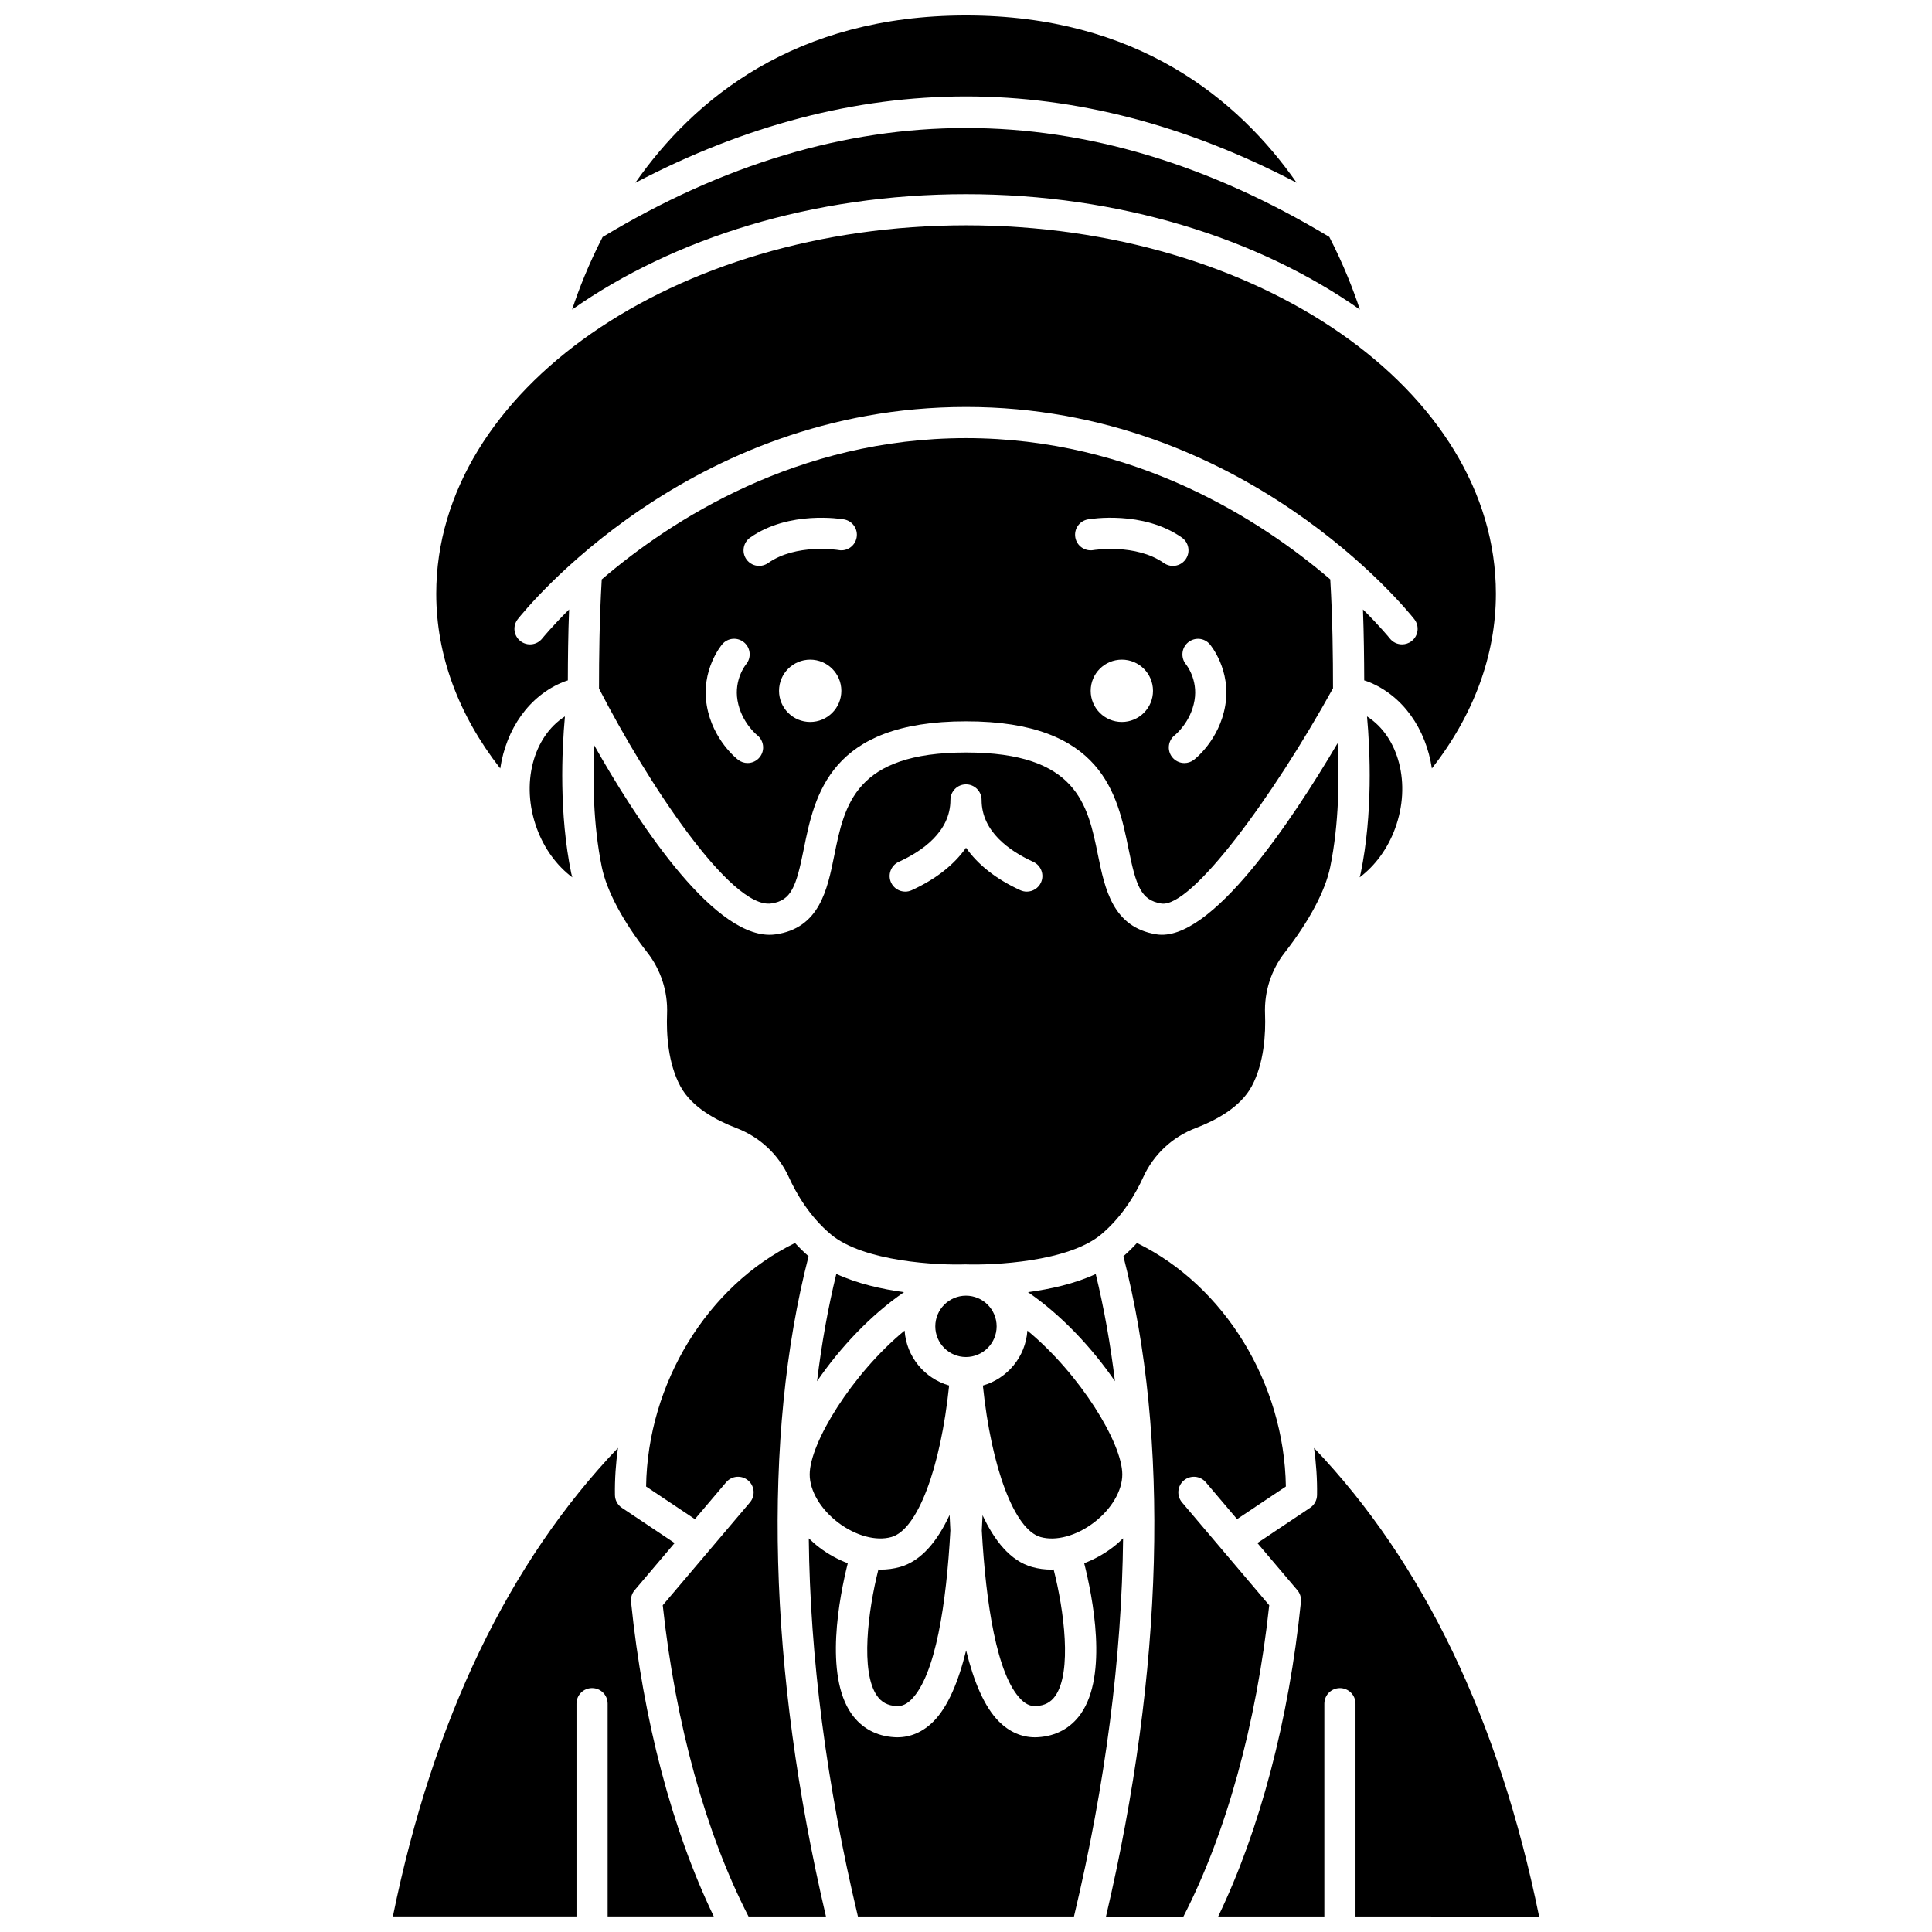 <?xml version="1.0" encoding="UTF-8"?>
<!-- Uploaded to: SVG Repo, www.svgrepo.com, Generator: SVG Repo Mixer Tools -->
<svg width="800px" height="800px" version="1.1" viewBox="144 144 512 512" xmlns="http://www.w3.org/2000/svg">
 <defs>
  <clipPath id="f">
   <path d="m312 148.09h176v44.906h-176z"/>
  </clipPath>
  <clipPath id="e">
   <path d="m315 473h48v178.9h-48z"/>
  </clipPath>
  <clipPath id="d">
   <path d="m358 551h84v100.9h-84z"/>
  </clipPath>
  <clipPath id="c">
   <path d="m466 527h86v124.9h-86z"/>
  </clipPath>
  <clipPath id="b">
   <path d="m437 473h48v178.9h-48z"/>
  </clipPath>
  <clipPath id="a">
   <path d="m248 527h86v124.9h-86z"/>
  </clipPath>
 </defs>
 <path d="m408.12 495.5c0-4.484-3.644-8.133-8.129-8.133-4.481 0-8.129 3.644-8.129 8.133 0 4.481 3.644 8.129 8.129 8.129 4.484-0.004 8.129-3.648 8.129-8.129z"/>
 <path d="m439.47 510.04c-1.203-9.918-2.898-19.414-5.09-28.41-5.578 2.586-12.086 4.016-17.961 4.801 8.812 6.031 17 14.766 23.051 23.609z"/>
 <path d="m441.42 534.74c0-8.309-11.211-26.613-25.148-38.113-0.488 6.965-5.301 12.699-11.801 14.559 2.258 21.91 8.379 38.191 15.281 40.141 4.07 1.156 9.477-0.297 14.098-3.801 4.668-3.539 7.57-8.438 7.57-12.785z"/>
 <path d="m418.56 596.13c2.289-0.133 3.91-0.992 5.106-2.699 4.465-6.383 2.324-22.699-0.445-33.512-0.168 0.004-0.348 0.051-0.516 0.051-1.793 0-3.531-0.227-5.195-0.695-5.754-1.621-9.98-6.992-13.125-13.723-0.059 1.348-0.121 2.699-0.199 4.066 1.086 19.27 3.945 38.328 10.414 44.781 1.664 1.66 3.019 1.762 3.961 1.73z"/>
 <path d="m365.63 481.6c-2.195 9.008-3.898 18.508-5.102 28.441 6.051-8.844 14.23-17.574 23.043-23.602-5.856-0.793-12.355-2.25-17.941-4.84z"/>
 <path d="m381.55 596.13c0.887 0.051 2.297-0.07 3.957-1.734 6.457-6.453 9.297-25.52 10.355-44.789-0.078-1.387-0.145-2.769-0.203-4.141-3.148 6.773-7.387 12.18-13.164 13.809-1.66 0.465-3.402 0.695-5.195 0.695-0.168 0-0.344-0.043-0.512-0.047-2.742 10.816-4.84 27.117-0.359 33.504 1.203 1.707 2.828 2.57 5.121 2.703z"/>
 <path d="m366.15 547.52c4.621 3.492 10.035 4.957 14.098 3.801 6.902-1.945 13.02-18.227 15.281-40.141-6.5-1.859-11.316-7.59-11.801-14.559-13.938 11.496-25.148 29.809-25.148 38.113-0.004 4.348 2.898 9.246 7.57 12.785z"/>
 <g clip-path="url(#f)">
  <path d="m487.63 192.43c-15.539-22.234-42.355-44.336-87.629-44.336-45.289 0-72.102 22.113-87.641 44.352 58.203-30.516 117.04-30.527 175.27-0.016z"/>
 </g>
 <path d="m504.38 226.03c-1.75-5.293-4.356-11.984-8.098-19.246-63.922-38.492-128.7-38.484-192.58 0.023-3.738 7.254-6.34 13.938-8.086 19.227 26.863-18.891 63.734-30.574 104.38-30.574 40.645 0 77.52 11.68 104.38 30.57z"/>
 <path d="m496.52 373.78c2.379-11.605 2.426-23.906 1.961-32.824-12.047 20.426-33.66 53.012-48.078 50.645-11.539-1.883-13.605-12.062-15.438-21.043-2.715-13.34-5.519-27.137-34.965-27.137-29.391 0-32.195 13.867-34.906 27.277-1.824 9.031-3.894 19.27-15.562 20.918-0.523 0.074-1.055 0.113-1.59 0.113-15.715 0-35.758-31.262-46.449-50.18-0.43 8.871-0.336 20.883 1.992 32.23 1.297 6.324 5.578 14.359 12.047 22.629 3.613 4.613 5.477 10.391 5.246 16.266-0.207 5.371 0.238 13.062 3.527 19.199 3.016 5.625 9.688 9.105 14.75 11.035 6.285 2.387 11.27 7.039 14.02 13.098 1.941 4.266 5.438 10.352 11.09 15.098 8.719 7.336 28.691 8.227 35.684 7.977 7.289 0.258 27.289-0.641 36.008-7.977 5.644-4.746 9.148-10.832 11.09-15.098 2.75-6.059 7.731-10.711 14.02-13.098 5.066-1.93 11.734-5.41 14.754-11.035 3.289-6.137 3.731-13.828 3.527-19.199-0.234-5.875 1.633-11.652 5.246-16.266 6.449-8.273 10.727-16.305 12.027-22.629zm-76.648 4.094c-0.695 1.52-2.191 2.414-3.762 2.414-0.574 0-1.152-0.121-1.711-0.371-6.441-2.941-11.266-6.789-14.395-11.254-3.129 4.469-7.953 8.316-14.395 11.254-0.559 0.25-1.137 0.371-1.711 0.371-1.57 0-3.066-0.898-3.762-2.414-0.945-2.078-0.027-4.527 2.043-5.473 6.25-2.848 13.695-8.008 13.695-16.406 0-2.281 1.848-4.129 4.129-4.129 2.285 0 4.129 1.852 4.129 4.129 0 8.398 7.449 13.559 13.695 16.406 2.07 0.949 2.988 3.398 2.043 5.473z"/>
 <path d="m504.32 376.51c4.074-3.051 7.422-7.566 9.398-12.949 4.348-11.832 0.961-24.348-7.441-29.699 0.824 9.121 1.57 25.734-1.676 41.574-0.074 0.363-0.195 0.715-0.281 1.074z"/>
 <path d="m293.39 324.68c0.348-0.141 0.73-0.246 1.094-0.371 0.012-5.723 0.078-11.992 0.332-18.801-4.559 4.535-7.016 7.566-7.117 7.688-1.414 1.789-4.004 2.098-5.797 0.68-1.793-1.414-2.098-4.004-0.684-5.793 1.809-2.297 45.141-56.227 118.79-56.227 73.645 0 116.98 53.934 118.79 56.227 1.414 1.793 1.105 4.387-0.684 5.793-0.762 0.598-1.656 0.887-2.551 0.887-1.223 0-2.434-0.535-3.246-1.57-0.098-0.125-2.551-3.16-7.117-7.688 0.246 6.812 0.312 13.078 0.332 18.801 0.363 0.125 0.746 0.23 1.094 0.371 9.23 3.676 15.27 12.566 16.84 22.977 11.078-14.199 16.961-30.023 16.961-46.332 0-53.824-62.984-97.613-140.41-97.613s-140.41 43.789-140.41 97.613c0 16.316 5.879 32.137 16.961 46.332 1.555-10.402 7.594-19.297 16.824-22.973z"/>
 <g clip-path="url(#e)">
  <path d="m358.28 476.92c-1.293-1.129-2.488-2.305-3.594-3.512-23.168 11.293-39.059 37.164-39.465 64.531l12.934 8.645 8.285-9.773c1.469-1.738 4.086-1.953 5.82-0.48 1.742 1.473 1.957 4.078 0.48 5.82l-23.109 27.258c3.379 31.445 11.426 60.516 22.734 82.48h20.523c-15.312-65.238-16.949-127.05-4.609-174.97z"/>
 </g>
 <path d="m286.27 363.56c1.977 5.387 5.324 9.902 9.398 12.949-0.086-0.359-0.207-0.719-0.281-1.074-3.246-15.836-2.504-32.453-1.676-41.578-8.402 5.356-11.793 17.871-7.441 29.703z"/>
 <g clip-path="url(#d)">
  <path d="m438.83 554.11c-2.387 1.805-4.93 3.176-7.508 4.16 2.25 8.926 6.336 29.566-0.887 39.895-2.648 3.785-6.586 5.938-11.395 6.215-0.262 0.016-0.512 0.023-0.766 0.023-3.508 0-6.781-1.43-9.52-4.16-3.918-3.906-6.719-10.699-8.723-18.871-1.996 8.172-4.785 14.965-8.699 18.871-2.734 2.731-6.008 4.16-9.516 4.16-0.25 0-0.504-0.008-0.766-0.023-4.809-0.277-8.75-2.43-11.406-6.215-7.234-10.328-3.203-30.969-0.973-39.887-2.582-0.984-5.129-2.359-7.519-4.168-1.008-0.766-1.934-1.582-2.812-2.43 0.32 31.273 4.668 65.223 13.02 100.21l57.254 0.004c8.352-34.988 12.699-68.945 13.02-100.22-0.871 0.852-1.797 1.676-2.805 2.434z"/>
 </g>
 <path d="m348.38 383.43c5.375-0.762 6.633-4.547 8.621-14.375 2.891-14.305 6.856-33.898 43-33.898 36.195 0 40.164 19.508 43.059 33.746 2.004 9.852 3.273 13.66 8.676 14.539 7.957 1.32 29.719-28.418 45.527-57.047-0.004-8.383-0.098-18.09-0.727-28.852-18.293-15.66-51.766-37.43-96.535-37.43-44.762 0-78.238 21.777-96.531 37.438-0.629 10.785-0.723 20.52-0.727 28.914 12.762 24.852 34.961 58.496 45.637 56.965zm92.918-48.102c-4.562 0-8.258-3.695-8.258-8.258s3.695-8.258 8.258-8.258 8.258 3.695 8.258 8.258c0.004 4.562-3.699 8.258-8.258 8.258zm23.309-20.594c0.234 0.273 5.715 6.852 4.09 16.285-1.578 9.145-8.043 14.148-8.32 14.355-0.746 0.566-1.621 0.844-2.496 0.844-1.25 0-2.481-0.562-3.297-1.637-1.371-1.809-1.023-4.387 0.773-5.766 0.125-0.102 4.203-3.414 5.199-9.195 0.949-5.539-2.141-9.406-2.269-9.566-1.43-1.754-1.195-4.352 0.547-5.801 1.742-1.449 4.309-1.25 5.773 0.48zm-32.289-33.094c0.598-0.102 14.594-2.434 24.891 4.824 1.863 1.312 2.312 3.891 0.996 5.758-0.801 1.141-2.082 1.75-3.379 1.75-0.82 0-1.652-0.242-2.375-0.754-7.465-5.262-18.621-3.457-18.723-3.438-2.234 0.379-4.383-1.129-4.762-3.375-0.383-2.246 1.109-4.375 3.352-4.766zm-73.609 53.688c-4.562 0-8.258-3.695-8.258-8.258s3.695-8.258 8.258-8.258 8.258 3.695 8.258 8.258-3.699 8.258-8.258 8.258zm-15.91-48.863c10.305-7.262 24.27-4.922 24.863-4.824 2.246 0.391 3.75 2.531 3.356 4.777-0.391 2.242-2.523 3.762-4.769 3.356-0.238-0.043-11.273-1.793-18.695 3.438-0.723 0.512-1.551 0.754-2.375 0.754-1.297 0-2.578-0.605-3.379-1.75-1.309-1.859-0.863-4.438 1-5.75zm-7.402 28.27c1.473-1.746 4.094-1.949 5.82-0.473 1.738 1.473 1.949 4.086 0.473 5.82-0.102 0.133-3.191 4-2.242 9.543 1.008 5.844 5.156 9.164 5.203 9.195 1.785 1.398 2.117 3.988 0.73 5.781-0.812 1.055-2.035 1.609-3.273 1.609-0.863 0-1.734-0.273-2.477-0.84-0.273-0.207-6.742-5.211-8.32-14.355-1.629-9.434 3.856-16.008 4.086-16.281z"/>
 <g clip-path="url(#c)">
  <path d="m551.88 651.9c-10.633-52.117-30.664-93.801-59.648-124.18 0.578 4.113 0.863 8.285 0.801 12.484-0.02 1.359-0.707 2.617-1.832 3.371l-13.984 9.344 10.59 12.488c0.727 0.855 1.074 1.973 0.957 3.09-3.188 31.355-10.949 60.605-21.934 83.398h28.137v-56.402c0-2.285 1.848-4.129 4.129-4.129 2.285 0 4.129 1.848 4.129 4.129v56.402z"/>
 </g>
 <g clip-path="url(#b)">
  <path d="m457.25 542.15c-1.473-1.738-1.262-4.344 0.48-5.82 1.738-1.469 4.344-1.258 5.82 0.48l8.285 9.773 12.934-8.645c-0.414-27.371-16.301-53.238-39.465-64.531-1.102 1.207-2.297 2.383-3.594 3.512 12.344 47.918 10.703 109.73-4.613 174.98h20.523c11.312-21.965 19.359-51.043 22.738-82.488z"/>
 </g>
 <g clip-path="url(#a)">
  <path d="m312.19 565.41 10.59-12.488-13.984-9.344c-1.129-0.754-1.812-2.012-1.832-3.371-0.062-4.203 0.223-8.379 0.805-12.5-28.988 30.379-49.016 72.059-59.652 124.17l48.656 0.004v-56.391c0-2.285 1.848-4.129 4.129-4.129 2.285 0 4.129 1.848 4.129 4.129v56.391h28.129c-10.984-22.785-18.738-52.031-21.93-83.391-0.113-1.113 0.234-2.227 0.961-3.082z"/>
 </g>
</svg>